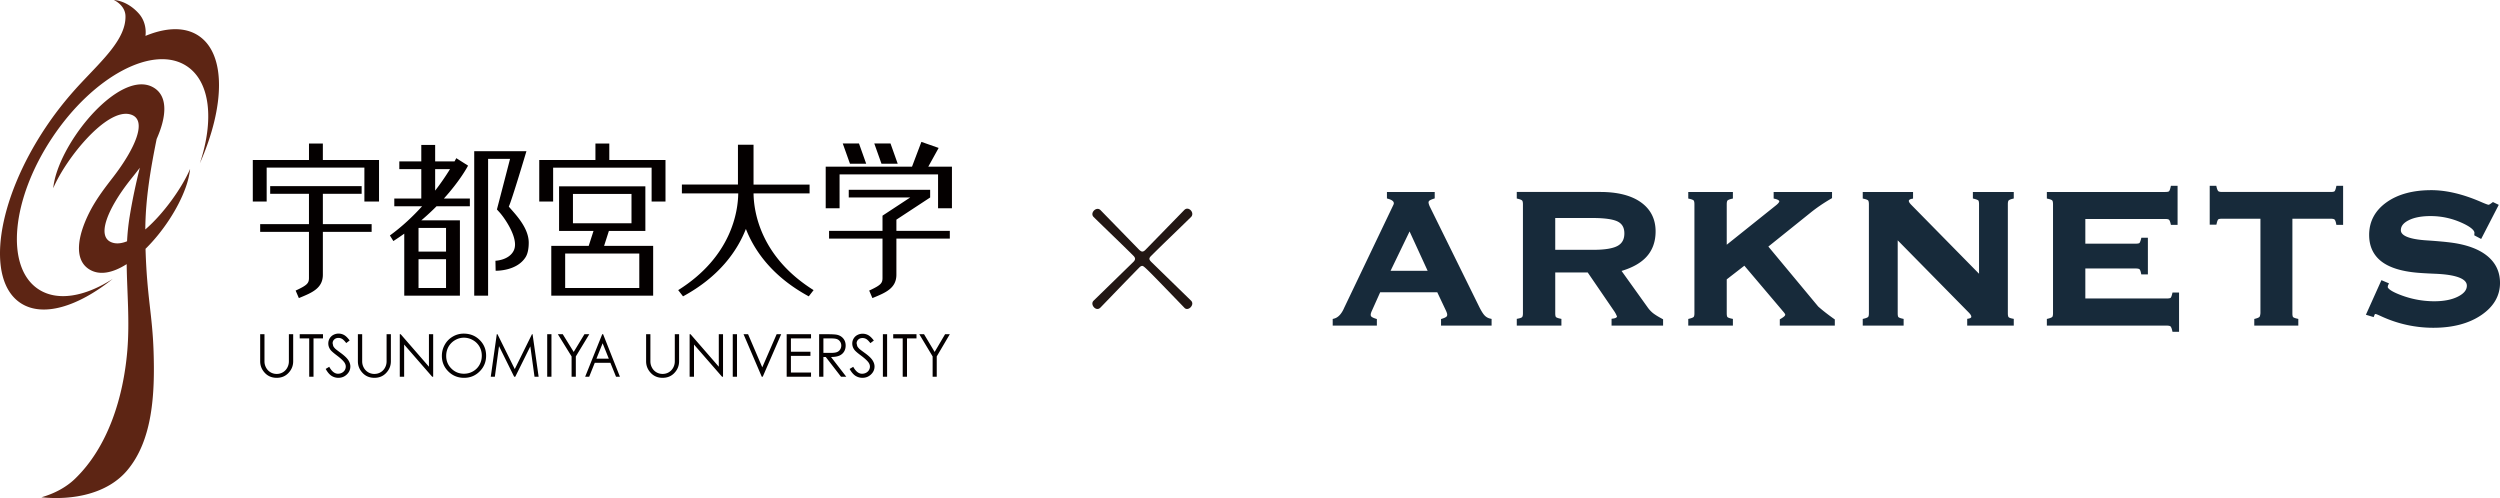 <svg id="b" xmlns="http://www.w3.org/2000/svg" viewBox="0 0 813.543 162.073"><defs><style>.g{stroke-width:0;fill:#040000}</style></defs><g id="c"><path d="M483.183 102.716c-.513-.51-1.114-1.455-1.788-2.803L465.22 67.096a7.206 7.206 0 0 1-.269-.754 1.798 1.798 0 0 1-.075-.463.68.68 0 0 1 .219-.532c.119-.111.452-.344 1.361-.646l.424-.141v-2.09h-15.546v2.11l.449.13c.64.183 1.12.416 1.428.69.247.222.363.463.363.757a.935.935 0 0 1-.039.249c-.008.036-.058.188-.294.66l-15.677 32.806c-.083.166-.166.349-.247.532-.832 1.832-1.896 2.933-3.169 3.271l-.463.125v2.159h14.371v-2.137l-.432-.139c-.804-.258-1.164-.485-1.325-.632-.172-.158-.247-.349-.247-.624 0-.13.019-.277.058-.441a5.58 5.58 0 0 1 .28-.757l2.742-6.118h18.582l2.886 6.107c.175.41.252.649.283.768.042.166.061.316.061.441 0 .274-.078.466-.252.624-.158.147-.518.374-1.322.632l-.432.139v2.137h16.453v-2.176l-.48-.114a3.475 3.475 0 0 1-1.727-.954m-24.484-27.4 5.882 12.816h-12.07l6.188-12.816Zm79.074 26.463a9.426 9.426 0 0 1-1.683-1.871l-8.408-11.74c3.579-1.073 6.304-2.617 8.106-4.596 1.974-2.165 2.972-4.943 2.972-8.258 0-4.045-1.622-7.244-4.821-9.506-3.132-2.215-7.565-3.338-13.168-3.338h-27.189v2.129l.469.116c.954.238 1.222.477 1.295.568.092.114.241.419.241 1.189v35.486c0 .796-.158 1.101-.252 1.214-.075.091-.347.321-1.25.493l-.502.097v2.196h14.523v-2.184l-.488-.105c-.979-.211-1.236-.441-1.292-.507-.053-.058-.225-.324-.225-1.203V88.666h10.567l8.66 12.663c.213.308.421.674.615 1.089.166.352.23.513.252.579-.011.092-.055.197-.211.319-.211.164-.563.283-1.015.344l-.541.072v2.226h16.766v-2.054l-.327-.175c-1.425-.765-2.467-1.422-3.096-1.952m-9.176-25.836c0 1.899-.701 3.221-2.143 4.039-1.533.871-4.2 1.314-7.926 1.314h-12.428V70.943h12.114c4.014 0 6.814.405 8.314 1.203 1.392.743 2.068 1.985 2.068 3.795m65.362 25.705a50.455 50.455 0 0 1-2.276-1.89l-16.228-19.519 13.503-10.845c.025-.022.072-.058.155-.122 1.96-1.597 4.233-3.152 6.758-4.621l.308-.18V62.47h-19.003v2.137l.482.111c.485.111.862.266 1.117.458.155.119.247.236.247.313 0 .105-.075.51-.981 1.25l-16.128 12.902v-13.17c0-.848.175-1.131.247-1.211.108-.116.413-.338 1.278-.543l.48-.111v-2.134H549.39v2.137l.482.111c.923.208 1.203.441 1.281.527.072.086.241.372.241 1.225v35.486c0 .793-.161 1.073-.23 1.156-.058.069-.322.316-1.303.56l-.471.119v2.168h14.526v-2.185l-.491-.105c-.979-.214-1.236-.441-1.292-.507-.053-.061-.222-.324-.222-1.206v-11.05l5.733-4.444 12.247 14.451c.086.114.238.299.457.543.563.654.596.89.596.893 0 .114-.025.291-.238.516-.164.169-.507.46-1.22.873l-.308.18v2.04h17.903v-2.004l-.261-.186a70.97 70.97 0 0 1-2.864-2.124m48.053-37.05.468.119c.998.25 1.264.477 1.322.541.036.039.213.283.213 1.214v22.612L622.12 66.816c-.383-.383-.646-.696-.79-.94a1.08 1.08 0 0 1-.169-.496.482.482 0 0 1 .191-.36c.169-.141.399-.241.688-.299l.499-.1V62.47h-16.372v2.137l.482.111c.92.208 1.203.438 1.281.527.072.083.241.372.241 1.225v35.486c0 .793-.161 1.073-.233 1.159-.055.069-.319.313-1.303.557l-.469.119v2.168h13.306v-2.179l-.48-.111c-.918-.211-1.175-.435-1.234-.499-.036-.039-.213-.28-.213-1.214V78.204l23.031 23.405c.349.349.602.654.743.909.119.205.175.396.175.579 0 .08-.017.169-.144.283-.15.133-.38.227-.682.283l-.507.094v2.201h15.153v-2.193l-.502-.1c-.89-.177-1.137-.408-1.192-.474-.069-.086-.233-.374-.233-1.236V66.469c0-.776.144-1.084.23-1.2.053-.069.297-.316 1.231-.557l.466-.119V62.47h-13.306v2.126Zm64.842 31.089c-.216.92-.435 1.178-.496 1.234-.042.033-.288.214-1.256.214h-26.496v-9.764h16.358c.912 0 1.195.186 1.258.241.089.078.313.347.488 1.192l.103.493h2.148V77.364h-2.123l-.119.466c-.249.962-.463 1.211-.524 1.267-.008.005-.227.194-1.231.194h-16.358v-8.034h26.022c.771 0 1.076.15 1.187.238.091.072.324.335.529 1.209l.111.48h2.173V60.465h-2.176l-.111.485c-.211.934-.427 1.22-.51 1.3-.039.036-.277.219-1.203.219h-38.544v2.137l.485.111c.92.208 1.2.441 1.278.529.072.083.241.369.241 1.223v35.486c0 .793-.161 1.076-.23 1.159-.058.069-.322.313-1.303.56l-.471.116v2.168h39.018c.848 0 1.128.175 1.211.249.114.105.338.413.541 1.275l.114.48h2.135V95.205h-2.135l-.114.48Zm53.353-34.736c-.214.937-.427 1.22-.51 1.3-.039.036-.28.219-1.203.219h-35.409c-.79 0-1.092-.161-1.203-.258-.119-.105-.349-.41-.549-1.264l-.114-.48h-2.135v12.638h2.173l.114-.482c.211-.915.435-1.175.496-1.231.039-.036.286-.214 1.217-.214h12.505v30.696c-.058.854-.236 1.151-.308 1.239-.075.089-.347.324-1.236.563l-.46.122v2.159h14.329v-2.176l-.482-.111c-.918-.213-1.173-.435-1.231-.499-.036-.039-.214-.283-.214-1.214V71.177h12.505c.787 0 1.092.161 1.203.258.116.103.335.399.507 1.248l.1.499h2.19V60.466h-2.179l-.108.482Zm49.079 22.25c-2.764-2.212-6.789-3.656-11.962-4.297-1.852-.236-4.388-.46-7.546-.671-3.875-.236-8.497-1.001-8.497-3.31 0-1.306.818-2.359 2.495-3.221 1.788-.92 4.205-1.386 7.183-1.386 3.407 0 6.714.69 9.833 2.051 3.862 1.688 4.438 2.866 4.438 3.418 0 .047 0 .086-.003.114-.03.116-.036.23-.036.319v.374l2.223 1.175 5.727-11.105-1.896-.912-.302.225c-.505.38-.749.521-.848.571a.724.724 0 0 1-.302.092c-.064-.006-.474-.069-2.356-.89-5.869-2.564-11.335-3.864-16.242-3.864-5.999 0-10.908 1.333-14.59 3.967-3.742 2.678-5.641 6.246-5.641 10.604 0 3.645 1.331 6.534 3.95 8.585 2.561 2.007 6.487 3.252 11.665 3.706 1.466.13 3.54.25 6.16.355 4.569.205 10.019 1.04 10.019 3.862 0 1.386-.92 2.534-2.811 3.515-1.993 1.034-4.607 1.561-7.768 1.561-3.557 0-7.063-.616-10.423-1.83-4.283-1.547-4.718-2.55-4.754-2.816.025-.136.058-.299.097-.477a.569.569 0 0 1 .033-.108l.294-.591-2.464-1.045-5.056 11.258 2.523.762.208-.535c.133-.349.225-.43.225-.43s.061-.039.23-.042c.047.008.344.069 1.611.654 5.428 2.539 11.202 3.828 17.162 3.828 6.279 0 11.502-1.369 15.516-4.075 4.094-2.756 6.168-6.301 6.168-10.534 0-3.615-1.433-6.595-4.261-8.857" style="fill:#172a3a;stroke-width:0"/><path d="M385.359 100.084c-12.637-13.098-13.098-13.556-13.69-13.556-.264 0-.593.197-.921.526-4.08 4.145-8.818 9.082-12.637 13.03-.329.329-.657.461-.986.461-.856 0-1.648-.921-1.648-1.775 0-.331.132-.66.396-.923l12.966-12.635c.331-.331.525-.66.525-.988s-.194-.66-.525-.988c-3.819-3.814-9.082-8.818-12.966-12.637a1.294 1.294 0 0 1-.396-.919c0-.856.856-1.713 1.713-1.713.329 0 .657.132.921.396l12.637 12.966c.393.329.657.528.986.528.331 0 .66-.199.988-.528l12.637-12.966c.329-.331.657-.463.986-.463.856 0 1.646.859 1.646 1.713 0 .396-.13.722-.393.986-3.886 3.819-9.149 8.823-12.966 12.637-.396.396-.595.66-.595.988s.264.657.66 1.053l12.901 12.57c.264.264.393.592.393.923 0 .854-.854 1.775-1.71 1.775-.329 0-.66-.132-.921-.461" style="fill:#221714;stroke-width:0"/><path class="g" d="M141.606 62.034v-6.992h4.833a80.708 80.708 0 0 1-4.833 6.992m-5.41 19.833v-7.694h8.951v7.694h-8.951Zm8.951 2.48v9.376h-8.951v-9.376h8.951Zm7.167-30.448-3.833-2.429c-.01.029-.203.402-.566 1.06h-6.31v-5.366h-4.51v5.366h-7.152v2.513h7.152v9.562h-8.785v2.509h9.055c-2.933 3.242-6.431 6.56-10.487 9.515l1.13 1.812a86.036 86.036 0 0 0 3.545-2.405v20.173h18.11V71.69H137.12a79.481 79.481 0 0 0 4.946-4.577h10.833v-2.509h-8.451c5.301-5.853 7.671-10.331 7.867-10.706Zm92.904 9.045h18.235v-2.882h-18.24V47.106h-5.072v12.956h-18.242v2.882h18.335c-.067 5.91-2.205 20.612-19.538 31.468l1.572 2.027c11.833-6.413 17.667-14.809 20.458-21.942 2.788 7.132 8.624 15.529 20.455 21.942l1.575-2.027c-17.337-10.856-19.473-25.558-19.539-31.468Zm-73.91-13.746H154.32v47.011h4.514V51.7h7.147c-.993 3.871-4.274 16.463-4.274 16.463l.825.907c1.51 1.661 5.065 6.757 5.065 10.503 0 .741-.143 1.434-.463 2.057-1.577 3.076-5.867 3.219-5.911 3.224l.063 3.254c.287-.004 6.965.129 9.795-4.5.786-1.294.978-3.203.978-4.623 0-5.104-4.752-9.656-6.489-11.759.963-1.963 5.739-18.027 5.739-18.027Zm120.396 22.28 10.984-7.211v-2.502h-26.49v2.502h19.995l-9.01 5.917v4.946h-17.389v2.506h17.389v12.801c0 1.711-.534 2.343-4.154 4.04l-.184.075 1.05 2.449.183-.072c4.092-1.675 7.625-3.124 7.625-7.542V77.636h17.383V75.13h-17.383v-3.652Zm-186.639-8.406h12.621v-2.509H87.922v2.509h12.619v9.865H84.665v2.516h15.876v14.983c0 1.711-.53 2.343-4.152 4.04l-.185.075L97.254 97l.184-.072c4.094-1.675 7.627-3.124 7.627-7.542V75.453h15.872v-2.516h-15.872v-9.865Zm200.196-8.835h-3.182l3.372-6.098-5.614-1.969-3.052 8.067h-28.086v13.537h4.512V56.746h32.05v11.028h4.518V54.237h-4.518Zm-23.384-.949-2.352-6.604h-5.281l2.355 6.604h5.278Zm10.254 0-2.347-6.604h-5.281l2.349 6.604h5.279Zm-93.854-1.231v-5.341h-4.512v5.341h-18.283v13.531h4.517V54.567h32.047v11.021h4.516V52.057h-18.285Zm-14.362 41.664V82.505h24.122v11.216h-24.122Zm21.584-30.606v9.54h-19.052v-9.54h19.052Zm-7.354 12.028h11.867V60.631h-28.081v2.484h.003v9.54h-.003v2.488h11.211l-1.567 4.874h-12.177v16.191h33.151V80.017h-15.968l1.564-4.874Zm-93.084-23.086v-5.341h-4.513v5.341H82.264v13.531h4.514V54.541h13.771v.008h4.513v-.008h13.518v11.047h4.762V52.057h-18.279"/><path d="M42.149 70.73a75.242 75.242 0 0 0-.801 7.786c-1.622.65-3.15.874-4.513.513-6.084-1.606-1.418-11.603 5.388-20.256.6-.77 1.936-2.387 3.277-4.185-1.332 5.32-2.473 10.695-3.35 16.141m5.132 3.946c.073-10.137 1.733-19.731 3.691-29.447 3.101-6.942 3.737-13.434-.5-16.414-9.31-6.525-26.514 11.705-31.759 26.522-.773 2.178-1.218 4.163-1.4 5.92 4.157-9.766 17.333-26.072 25.021-24.051 6.084 1.603 1.321 11.531-5.387 20.259-2.37 3.084-5.583 7.104-7.932 11.804-3.787 7.571-4.911 14.926-.314 18.155 3.432 2.407 7.936 1.441 12.516-1.471.115 9.221 1.008 18.422.217 28.035-1.267 15.338-6.305 31.495-17.049 41.834-2.927 2.823-6.833 4.857-10.923 6.003 10.365 1.057 21.468-1.178 27.847-8.667 8.426-9.888 9.111-25.173 8.661-38.823-.387-11.962-2.16-17.696-2.617-33.363 5.621-5.535 10.66-13.178 13.105-20.071.769-2.179 1.218-4.163 1.398-5.924-2.562 6.025-8.557 14.53-14.576 19.698Zm17.364-63.029c-4.463-2.98-10.584-2.753-17.341.05l.028-.021s.708-4.047-2.163-7.269C41.292.062 37.045 0 37.045 0s3.703 1.64 3.787 5.213c.172 7.319-7.136 13.987-14.488 21.834-5.276 5.631-8.926 10.594-11.385 14.264C-1.112 65.276-4.786 90.947 6.636 98.575c7.168 4.788 18.593 1.336 30.069-7.834-9.084 5.841-18.099 7.445-24.268 3.329-10.822-7.218-8.76-29.303 4.601-49.33 13.365-20.019 32.971-30.408 43.793-23.182 7.65 5.109 8.856 17.622 4.204 31.591 8.213-18.577 8.539-35.541-.389-41.501" style="stroke-width:0;fill:#5d2514"/><path class="g" d="M97.533 110.122v-1.36h7.576v1.36h-3.084v12.477h-1.402v-12.477h-3.09m8.45 9.935 1.155-.699c.823 1.503 1.774 2.259 2.846 2.259.46 0 .889-.098 1.296-.317.404-.215.71-.507.925-.866a2.24 2.24 0 0 0 .316-1.147c0-.453-.156-.913-.464-1.36-.432-.603-1.215-1.338-2.353-2.193-1.149-.863-1.862-1.482-2.14-1.87-.489-.646-.728-1.344-.728-2.085 0-.604.143-1.142.429-1.632a3.035 3.035 0 0 1 1.209-1.165 3.547 3.547 0 0 1 1.7-.424c.649 0 1.257.158 1.819.475.563.315 1.16.905 1.789 1.761l-1.115.842c-.519-.68-.965-1.129-1.33-1.342a2.289 2.289 0 0 0-1.195-.333c-.559 0-1.014.172-1.369.507-.358.338-.53.751-.53 1.243l.185.867c.128.279.352.581.683.912.182.177.775.632 1.779 1.373 1.191.87 2.01 1.653 2.451 2.332.444.679.669 1.369.669 2.056 0 1.004-.382 1.867-1.136 2.593-.755.733-1.672 1.104-2.753 1.104a4.11 4.11 0 0 1-2.268-.662c-.674-.449-1.303-1.193-1.869-2.232m24.111 2.545v-13.837h.299l9.188 10.575v-10.575h1.381v13.837h-.317l-9.131-10.48v10.48h-1.42m20.872-12.706c-1.012 0-1.976.26-2.881.791a5.76 5.76 0 0 0-2.125 2.133c-.504.894-.762 1.899-.762 2.998 0 1.632.566 3.005 1.694 4.126 1.123 1.119 2.485 1.676 4.075 1.676 1.06 0 2.044-.249 2.949-.77a5.513 5.513 0 0 0 2.109-2.114c.505-.894.758-1.891.758-2.99 0-1.081-.253-2.067-.758-2.948a5.567 5.567 0 0 0-2.135-2.111 5.755 5.755 0 0 0-2.923-.791m-.063-1.326c2.069 0 3.803.693 5.197 2.078 1.396 1.383 2.088 3.08 2.088 5.105 0 2.005-.693 3.71-2.088 5.097-1.387 1.403-3.083 2.104-5.082 2.104-2.028 0-3.741-.701-5.136-2.089-1.391-1.388-2.09-3.076-2.09-5.044 0-1.319.316-2.533.952-3.655a6.918 6.918 0 0 1 2.602-2.635 6.893 6.893 0 0 1 3.556-.96m8.798 14.031 1.959-13.837h.233l5.619 11.344 5.599-11.344h.196l1.973 13.837h-1.341l-1.362-9.884-4.902 9.884h-.358l-4.93-9.962-1.357 9.962h-1.329m18.37-13.837h1.383v13.836h-1.383zm3.465 0h1.596l3.561 5.766 3.491-5.766h1.581l-4.382 7.225v6.612h-1.378v-6.612l-4.469-7.225m14.571 2.94-2.014 5.004h4.019l-2.005-5.004m.155-2.94 5.475 13.836h-1.269l-1.836-4.534h-5.087l-1.815 4.534h-1.313l5.552-13.836h.293m28.151 13.837v-13.837h.301l9.19 10.575v-10.575h1.38v13.837h-.314l-9.134-10.48v10.48h-1.423m14.035-13.837h1.384v13.836h-1.384zm3.512 0h1.477l4.615 10.77 4.679-10.77h1.478l-6.01 13.837h-.31l-5.929-13.837m14.034 0h7.926v1.36h-6.546v4.327h6.353v1.351h-6.353v5.435h6.546v1.364h-7.926v-13.837m11.952 1.36v4.694l2.374.02c.92 0 1.605-.092 2.044-.265a2.076 2.076 0 0 0 1.029-.845c.248-.384.374-.807.374-1.283 0-.46-.126-.888-.379-1.265a2.074 2.074 0 0 0-.984-.809c-.403-.165-1.085-.247-2.028-.247h-2.431m-1.385-1.36h2.745c1.539 0 2.575.067 3.119.19.815.188 1.483.593 1.995 1.207.513.622.77 1.385.77 2.287 0 .751-.176 1.413-.527 1.988-.357.574-.857.997-1.517 1.295-.654.285-1.557.438-2.715.442l4.962 6.427h-1.709l-4.966-6.427h-.772v6.427h-1.385v-13.836m9.917 11.301 1.175-.697c.828 1.503 1.787 2.256 2.87 2.256.466 0 .905-.104 1.317-.316.401-.22.716-.507.923-.863.217-.359.327-.747.327-1.143 0-.461-.159-.921-.47-1.358-.437-.605-1.23-1.337-2.379-2.193-1.155-.855-1.879-1.48-2.16-1.862-.493-.643-.737-1.331-.737-2.085 0-.597.144-1.14.438-1.625a3.023 3.023 0 0 1 1.217-1.156 3.6 3.6 0 0 1 1.72-.42 3.72 3.72 0 0 1 1.836.469c.567.32 1.174.898 1.808 1.75l-1.128.844c-.527-.687-.975-1.127-1.34-1.34a2.346 2.346 0 0 0-1.215-.324c-.562 0-1.022.162-1.383.499a1.637 1.637 0 0 0-.536 1.234l.193.873c.13.272.354.575.687.909.186.177.781.625 1.798 1.363 1.207.871 2.032 1.654 2.476 2.336.447.684.675 1.363.675 2.049 0 .992-.382 1.856-1.145 2.581-.762.733-1.69 1.104-2.784 1.104-.84 0-1.608-.227-2.293-.658-.678-.45-1.315-1.191-1.893-2.229m10.833-11.299h1.373v13.836h-1.373zm3.36 1.36v-1.36h7.576v1.36h-3.088v12.477h-1.399v-12.477h-3.089m8.487-1.36h1.547l3.453 5.766 3.391-5.766h1.542l-4.255 7.225v6.612h-1.34v-6.612l-4.338-7.225m-205.146 0v8.828c0 .741-.179 1.438-.534 2.078a3.81 3.81 0 0 1-1.439 1.488 3.87 3.87 0 0 1-1.999.525 3.855 3.855 0 0 1-3.438-2.013 4.228 4.228 0 0 1-.534-2.078l.004-.028h-.004v-8.8h-1.398v8.8c0 1.444.504 2.695 1.505 3.768 1.001 1.078 2.293 1.62 3.874 1.62 1.57 0 2.859-.542 3.856-1.62 1.004-1.072 1.506-2.324 1.506-3.768v-8.8H94.01m31.793 0v8.828c0 .741-.175 1.438-.53 2.078a3.83 3.83 0 0 1-1.447 1.488c-.602.357-1.27.525-1.995.525a3.85 3.85 0 0 1-3.437-2.013 4.206 4.206 0 0 1-.534-2.078v-8.828h-1.397v8.8c0 1.444.502 2.695 1.503 3.768 1.001 1.078 2.29 1.62 3.872 1.62 1.572 0 2.861-.542 3.858-1.62 1.005-1.072 1.505-2.324 1.505-3.768v-8.8h-1.399m93.791 0v8.828c0 .741-.177 1.438-.532 2.078a3.85 3.85 0 0 1-1.447 1.488c-.604.357-1.272.525-1.995.525s-1.388-.168-1.995-.525a3.801 3.801 0 0 1-1.441-1.488 4.196 4.196 0 0 1-.534-2.078v-8.828h-1.396v8.8c0 1.444.502 2.695 1.503 3.768 1 1.078 2.289 1.62 3.867 1.62s2.866-.542 3.863-1.62c1.004-1.072 1.501-2.324 1.501-3.768v-8.8h-1.394"/></g></svg>